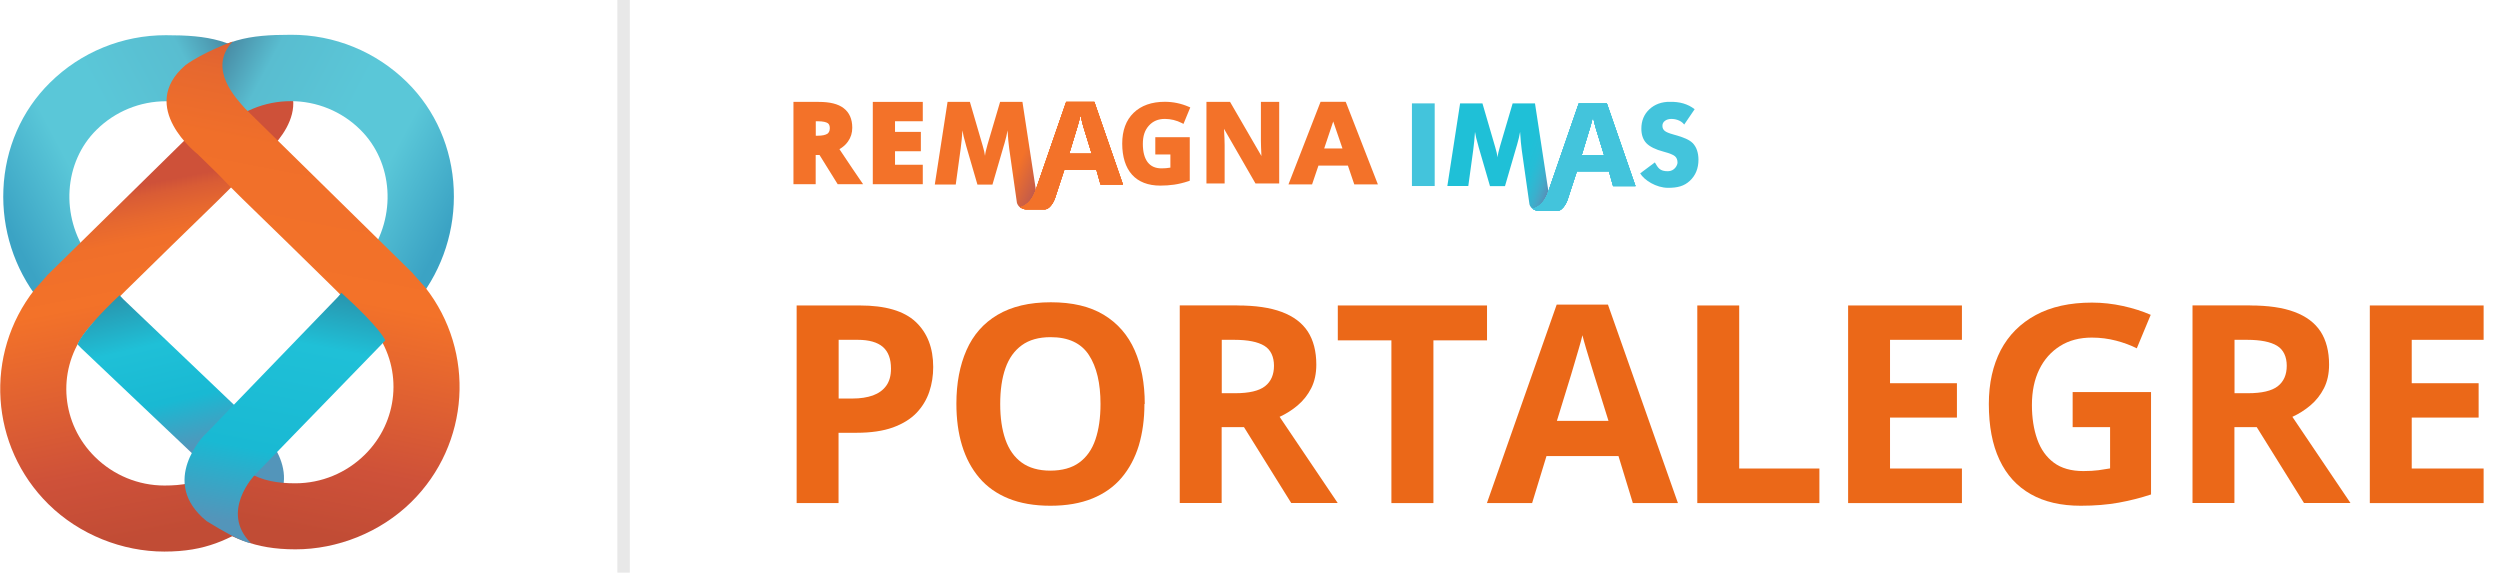 <?xml version="1.0" encoding="UTF-8"?>
<svg id="Layer_1" data-name="Layer 1" xmlns="http://www.w3.org/2000/svg" xmlns:xlink="http://www.w3.org/1999/xlink" viewBox="0 0 235.05 54.38">
  <defs>
    <style>
      .cls-1, .cls-2 {
        fill: none;
      }

      .cls-3 {
        fill: #43c4dc;
      }

      .cls-4 {
        fill: url(#linear-gradient-8);
      }

      .cls-5 {
        fill: url(#linear-gradient-7);
      }

      .cls-6 {
        fill: url(#linear-gradient-5);
      }

      .cls-7 {
        fill: url(#linear-gradient-6);
      }

      .cls-8 {
        fill: url(#linear-gradient-9);
      }

      .cls-9 {
        fill: url(#linear-gradient-4);
      }

      .cls-10 {
        fill: url(#linear-gradient-3);
      }

      .cls-11 {
        fill: url(#linear-gradient-2);
      }

      .cls-12 {
        fill: url(#linear-gradient);
      }

      .cls-2 {
        stroke: #e8e8e8;
        stroke-miterlimit: 10;
        stroke-width: 1.17px;
      }

      .cls-13 {
        clip-path: url(#clippath-1);
      }

      .cls-14 {
        clip-path: url(#clippath-3);
      }

      .cls-15 {
        clip-path: url(#clippath-4);
      }

      .cls-16 {
        clip-path: url(#clippath-2);
      }

      .cls-17 {
        clip-path: url(#clippath-7);
      }

      .cls-18 {
        clip-path: url(#clippath-6);
      }

      .cls-19 {
        clip-path: url(#clippath-8);
      }

      .cls-20 {
        clip-path: url(#clippath-5);
      }

      .cls-21 {
        fill: url(#linear-gradient-10);
      }

      .cls-22 {
        fill: url(#linear-gradient-11);
      }

      .cls-23 {
        fill: url(#linear-gradient-12);
      }

      .cls-24 {
        fill: url(#linear-gradient-13);
      }

      .cls-25 {
        fill: url(#linear-gradient-19);
      }

      .cls-26 {
        fill: url(#linear-gradient-14);
      }

      .cls-27 {
        fill: url(#linear-gradient-21);
      }

      .cls-28 {
        fill: url(#linear-gradient-20);
      }

      .cls-29 {
        fill: url(#linear-gradient-22);
      }

      .cls-30 {
        fill: url(#linear-gradient-23);
      }

      .cls-31 {
        fill: url(#linear-gradient-28);
      }

      .cls-32 {
        fill: url(#linear-gradient-25);
      }

      .cls-33 {
        fill: url(#linear-gradient-31);
      }

      .cls-34 {
        fill: url(#linear-gradient-30);
      }

      .cls-35 {
        fill: url(#linear-gradient-15);
      }

      .cls-36 {
        fill: url(#linear-gradient-16);
      }

      .cls-37 {
        fill: url(#linear-gradient-17);
      }

      .cls-38 {
        fill: url(#linear-gradient-18);
      }

      .cls-39 {
        fill: url(#linear-gradient-27);
      }

      .cls-40 {
        fill: url(#linear-gradient-24);
      }

      .cls-41 {
        fill: url(#linear-gradient-26);
      }

      .cls-42 {
        fill: url(#linear-gradient-29);
      }

      .cls-43 {
        fill: #eb6818;
      }

      .cls-44 {
        clip-path: url(#clippath);
      }
    </style>
    <linearGradient id="linear-gradient" x1="-4163.91" y1="633.51" x2="-4190.63" y2="619.3" gradientTransform="translate(-4164.38 -612.56) rotate(-180) scale(1 -1)" gradientUnits="userSpaceOnUse">
      <stop offset=".03" stop-color="#3ba3c4"/>
      <stop offset=".29" stop-color="#5ac7d8"/>
      <stop offset=".47" stop-color="#5ac7d8"/>
      <stop offset=".76" stop-color="#59bdd0"/>
      <stop offset=".99" stop-color="#3f6e8b"/>
    </linearGradient>
    <linearGradient id="linear-gradient-2" x1="22.34" y1="-4111.2" x2="24.22" y2="-4120.9" gradientTransform="translate(0 -4071.89) scale(1 -1)" gradientUnits="userSpaceOnUse">
      <stop offset="0" stop-color="#1fc0d7"/>
      <stop offset=".31" stop-color="#1fc0d7"/>
      <stop offset=".35" stop-color="#1fc0d7"/>
      <stop offset=".49" stop-color="#19b9d3"/>
      <stop offset=".73" stop-color="#35a8c7"/>
      <stop offset=".94" stop-color="#5395ba"/>
    </linearGradient>
    <linearGradient id="linear-gradient-3" x1="21.99" y1="-4112.3" x2="23.68" y2="-4121.01" xlink:href="#linear-gradient-2"/>
    <linearGradient id="linear-gradient-4" x1="22.69" y1="-4115.93" x2="23.85" y2="-4121.88" xlink:href="#linear-gradient-2"/>
    <linearGradient id="linear-gradient-5" x1="-4192.1" y1="657.17" x2="-4168.88" y2="657.17" gradientTransform="translate(-4164.38 -612.56) rotate(-180) scale(1 -1)" xlink:href="#linear-gradient-2"/>
    <linearGradient id="linear-gradient-6" x1="19.14" y1="-4112.92" x2="20.8" y2="-4121.49" xlink:href="#linear-gradient-2"/>
    <linearGradient id="linear-gradient-7" x1="19.83" y1="-4116.48" x2="20.97" y2="-4122.35" xlink:href="#linear-gradient-2"/>
    <linearGradient id="linear-gradient-8" x1="9.48" y1="-4073.47" x2="19.18" y2="-4123.33" gradientTransform="translate(0 -4071.89) scale(1 -1)" gradientUnits="userSpaceOnUse">
      <stop offset="0" stop-color="#ce5139"/>
      <stop offset=".05" stop-color="#ce5139"/>
      <stop offset=".32" stop-color="#ce5139"/>
      <stop offset=".34" stop-color="#d95c35"/>
      <stop offset=".38" stop-color="#e6682f"/>
      <stop offset=".42" stop-color="#f06f2a"/>
      <stop offset=".52" stop-color="#f37229"/>
      <stop offset=".83" stop-color="#ce5139"/>
      <stop offset=".96" stop-color="#c14c35"/>
    </linearGradient>
    <linearGradient id="linear-gradient-9" x1="-239.85" y1="-4207.7" x2="-234.76" y2="-4233.91" gradientTransform="translate(80.03 -4189.41) rotate(-2.36) scale(1 -1)" gradientUnits="userSpaceOnUse">
      <stop offset=".05" stop-color="#2b8ba4"/>
      <stop offset=".29" stop-color="#1fc0d7"/>
      <stop offset=".5" stop-color="#19b9d3"/>
      <stop offset=".68" stop-color="#5395ba"/>
      <stop offset=".94" stop-color="#5395ba"/>
    </linearGradient>
    <linearGradient id="linear-gradient-10" x1="-2002.47" y1="633.49" x2="-2029.2" y2="619.27" gradientTransform="translate(2045.92 -612.56)" xlink:href="#linear-gradient"/>
    <linearGradient id="linear-gradient-11" x1="-2138.4" y1="-4111.2" x2="-2136.51" y2="-4120.9" gradientTransform="translate(-2118.46 -4071.89) rotate(-180)" xlink:href="#linear-gradient-2"/>
    <linearGradient id="linear-gradient-12" x1="-2031.37" y1="657.17" x2="-2008.15" y2="657.17" gradientTransform="translate(2045.92 -612.56)" xlink:href="#linear-gradient-2"/>
    <linearGradient id="linear-gradient-13" x1="-2141.62" y1="-4112.83" x2="-2139.91" y2="-4121.61" gradientTransform="translate(-2118.46 -4071.89) rotate(-180)" xlink:href="#linear-gradient-2"/>
    <linearGradient id="linear-gradient-14" x1="-2140.91" y1="-4116.48" x2="-2139.74" y2="-4122.49" gradientTransform="translate(-2118.46 -4071.89) rotate(-180)" xlink:href="#linear-gradient-2"/>
    <linearGradient id="linear-gradient-15" x1="-2152.21" y1="-4073.27" x2="-2142.52" y2="-4123.13" gradientTransform="translate(-2118.46 -4071.89) rotate(-180)" gradientUnits="userSpaceOnUse">
      <stop offset="0" stop-color="#ce5139"/>
      <stop offset=".06" stop-color="#d95c35"/>
      <stop offset=".15" stop-color="#e6682f"/>
      <stop offset=".27" stop-color="#f06f2a"/>
      <stop offset=".52" stop-color="#f37229"/>
      <stop offset=".83" stop-color="#ce5139"/>
      <stop offset=".96" stop-color="#c14c35"/>
    </linearGradient>
    <linearGradient id="linear-gradient-16" x1="-2147.96" y1="-4096.33" x2="-2142.76" y2="-4123.1" gradientTransform="translate(-2118.46 -4071.89) rotate(-180)" gradientUnits="userSpaceOnUse">
      <stop offset=".05" stop-color="#2b8ba4"/>
      <stop offset=".29" stop-color="#1fc0d7"/>
      <stop offset=".68" stop-color="#19b9d3"/>
      <stop offset=".94" stop-color="#5395ba"/>
    </linearGradient>
    <clipPath id="clippath">
      <path class="cls-1" d="M159.13,13.44c-.27-.28-.84-.54-1.71-.77l-.1-.03c-.4-.11-.67-.22-.81-.34-.14-.12-.21-.27-.21-.47s.08-.35.24-.47c.16-.12.37-.18.62-.18s.85.08,1.19.53l.98-1.44c-.33-.26-.66-.42-1.05-.54-.39-.12-.84-.16-1.27-.16-.79,0-1.44.24-1.94.71-.5.47-.75,1.08-.75,1.82,0,.57.16,1.03.47,1.36.32.33.86.6,1.62.8.56.15.91.29,1.07.43.16.14.24.34.24.6,0,.23-.27.81-.91.81-.75,0-.92-.31-1.22-.83l-1.38,1.03c.37.63,1.5,1.36,2.62,1.36.9,0,1.51-.16,2.05-.66.54-.5.81-1.17.81-1.99,0-.33-.05-.62-.14-.89s-.24-.5-.42-.69Z"/>
    </clipPath>
    <linearGradient id="linear-gradient-17" x1="12.92" y1="624.77" x2="22.91" y2="628.41" gradientTransform="translate(123.44 -612.56)" gradientUnits="userSpaceOnUse">
      <stop offset="0" stop-color="#1fc0d7"/>
      <stop offset=".71" stop-color="#1fc0d7"/>
      <stop offset=".8" stop-color="#25bdd6"/>
      <stop offset=".85" stop-color="#2fb8d2"/>
      <stop offset=".9" stop-color="#3ab0cd"/>
      <stop offset=".94" stop-color="#46a6c6"/>
      <stop offset=".98" stop-color="#5197bd"/>
      <stop offset="1" stop-color="#578eb6"/>
    </linearGradient>
    <clipPath id="clippath-1">
      <path class="cls-1" d="M151.08,9.73h-2.65s-1.99,5.78-2.85,8.24l-.06.17c-.47,1.34-1.42,1.49-1.42,1.49h0s.27.21.6.21c.49,0,1.45,0,1.68,0,.65,0,1.01-1.07,1.01-1.07l.87-2.66h3.01l.39,1.39h2.11l-2.69-7.77h0ZM148.71,14.6l.78-2.57c.05-.16.09-.33.14-.5.04-.17.09-.36.14-.55l.16.67c.04.17.08.3.1.38l.79,2.57h-2.11Z"/>
    </clipPath>
    <clipPath id="clippath-2">
      <path class="cls-1" d="M151.08,9.73h-2.65s-1.99,5.78-2.85,8.24l-.06.17c-.47,1.34-1.42,1.49-1.42,1.49h0s.27.21.6.21c.49,0,1.45,0,1.68,0,.65,0,1.01-1.07,1.01-1.07l.87-2.66h3.01l.39,1.39h2.11l-2.69-7.77h0ZM148.71,14.6l.78-2.57c.05-.16.09-.33.14-.5.04-.17.09-.36.14-.55l.16.67c.04.17.08.3.1.38l.79,2.57h-2.11Z"/>
    </clipPath>
    <clipPath id="clippath-3">
      <path class="cls-1" d="M151.08,9.73h-2.65s-1.99,5.78-2.85,8.24l-.06.17c-.47,1.34-1.42,1.49-1.42,1.49h0s.27.21.6.21c.49,0,1.45,0,1.68,0,.65,0,1.01-1.07,1.01-1.07l.87-2.66h3.01l.39,1.39h2.11l-2.69-7.77h0ZM148.71,14.6l.78-2.57c.05-.16.09-.33.14-.5.04-.17.09-.36.14-.55l.16.67c.04.17.08.3.1.38l.79,2.57h-2.11Z"/>
    </clipPath>
    <clipPath id="clippath-4">
      <path class="cls-1" d="M151.08,9.73h-2.65s-1.99,5.78-2.85,8.24l-.06.17c-.47,1.34-1.42,1.49-1.42,1.49h0s.27.21.6.21c.49,0,1.45,0,1.68,0,.65,0,1.01-1.07,1.01-1.07l.87-2.66h3.01l.39,1.39h2.11l-2.69-7.77h0ZM148.71,14.6l.78-2.57c.05-.16.09-.33.14-.5.04-.17.09-.36.14-.55l.16.67c.04.17.08.3.1.38l.79,2.57h-2.11Z"/>
    </clipPath>
    <linearGradient id="linear-gradient-18" x1="74.61" y1="-4085.34" x2="81.17" y2="-4085.34" gradientTransform="translate(0 -4071.89) scale(1 -1)" gradientUnits="userSpaceOnUse">
      <stop offset="0" stop-color="#f37229"/>
      <stop offset="1" stop-color="#f37229"/>
    </linearGradient>
    <linearGradient id="linear-gradient-19" x1="82.06" y1="-4085.34" x2="86.76" y2="-4085.34" xlink:href="#linear-gradient-18"/>
    <linearGradient id="linear-gradient-20" x1="121.14" y1="-4085.36" x2="129.55" y2="-4085.36" xlink:href="#linear-gradient-18"/>
    <linearGradient id="linear-gradient-21" x1="113.43" y1="-4085.31" x2="120.27" y2="-4085.31" xlink:href="#linear-gradient-18"/>
    <linearGradient id="linear-gradient-22" x1="105.53" y1="-4085.41" x2="111.92" y2="-4085.41" xlink:href="#linear-gradient-18"/>
    <linearGradient id="linear-gradient-23" x1="98.13" y1="-4088.21" x2="88.12" y2="-4083.54" gradientTransform="translate(0 -4071.89) scale(1 -1)" gradientUnits="userSpaceOnUse">
      <stop offset="0" stop-color="#c35b4a"/>
      <stop offset=".23" stop-color="#f37229"/>
      <stop offset="1" stop-color="#f37229"/>
    </linearGradient>
    <linearGradient id="linear-gradient-24" x1="95.91" y1="-4086.53" x2="105.58" y2="-4086.53" xlink:href="#linear-gradient-18"/>
    <clipPath id="clippath-5">
      <path class="cls-1" d="M102.9,9.58h-2.66s-1.99,5.78-2.85,8.24l-.06.17c-.47,1.34-1.42,1.49-1.42,1.49h0s.27.21.6.21c.49,0,1.45,0,1.68,0,.65,0,1.01-1.07,1.01-1.07l.87-2.66h3.01l.39,1.39h2.11l-2.69-7.77ZM100.53,14.45l.78-2.57c.05-.16.09-.33.14-.5.04-.17.09-.36.14-.55.07.27.12.5.16.67s.08.3.1.38l.79,2.57h-2.11Z"/>
    </clipPath>
    <linearGradient id="linear-gradient-25" x1="100.53" y1="-4084.54" x2="102.63" y2="-4084.54" xlink:href="#linear-gradient-18"/>
    <linearGradient id="linear-gradient-26" x1="95.91" y1="-4086.53" x2="105.58" y2="-4086.53" xlink:href="#linear-gradient-18"/>
    <clipPath id="clippath-6">
      <path class="cls-1" d="M102.9,9.58h-2.66s-1.99,5.78-2.85,8.24l-.06.17c-.47,1.34-1.42,1.49-1.42,1.49h0s.27.21.6.21c.49,0,1.45,0,1.68,0,.65,0,1.01-1.07,1.01-1.07l.87-2.66h3.01l.39,1.39h2.11l-2.69-7.77ZM100.53,14.45l.78-2.57c.05-.16.09-.33.14-.5.04-.17.09-.36.14-.55.07.27.12.5.16.67s.08.3.1.38l.79,2.57h-2.11Z"/>
    </clipPath>
    <linearGradient id="linear-gradient-27" x1="95.91" y1="-4086.53" x2="97.74" y2="-4086.53" xlink:href="#linear-gradient-18"/>
    <linearGradient id="linear-gradient-28" x1="95.91" y1="-4086.53" x2="105.58" y2="-4086.53" xlink:href="#linear-gradient-18"/>
    <clipPath id="clippath-7">
      <path class="cls-1" d="M102.9,9.58h-2.66s-1.99,5.78-2.85,8.24l-.06.17c-.47,1.34-1.42,1.49-1.42,1.49h0s.27.21.6.21c.49,0,1.45,0,1.68,0,.65,0,1.01-1.07,1.01-1.07l.87-2.66h3.01l.39,1.39h2.11l-2.69-7.77ZM100.53,14.45l.78-2.57c.05-.16.09-.33.14-.5.04-.17.09-.36.14-.55.07.27.12.5.16.67s.08.3.1.38l.79,2.57h-2.11Z"/>
    </clipPath>
    <linearGradient id="linear-gradient-29" x1="97.74" y1="-4086.53" x2="100.31" y2="-4086.53" xlink:href="#linear-gradient-18"/>
    <linearGradient id="linear-gradient-30" x1="95.91" y1="-4086.53" x2="105.58" y2="-4086.53" xlink:href="#linear-gradient-18"/>
    <clipPath id="clippath-8">
      <path class="cls-1" d="M102.9,9.58h-2.66s-1.99,5.78-2.85,8.24l-.06.17c-.47,1.34-1.42,1.49-1.42,1.49h0s.27.21.6.21c.49,0,1.45,0,1.68,0,.65,0,1.01-1.07,1.01-1.07l.87-2.66h3.01l.39,1.39h2.11l-2.69-7.77ZM100.53,14.45l.78-2.57c.05-.16.09-.33.14-.5.04-.17.09-.36.14-.55.07.27.12.5.16.67s.08.3.1.38l.79,2.57h-2.11Z"/>
    </clipPath>
    <linearGradient id="linear-gradient-31" x1="100.31" y1="-4086.53" x2="105.58" y2="-4086.53" xlink:href="#linear-gradient-18"/>
  </defs>
  <g>
    <path class="cls-12" d="M.32,17.81c.16-3.85,1.71-7.41,4.38-10.04,2.9-2.87,6.82-4.47,10.9-4.46,3.93,0,6.52.41,9.38,3.06l.07.06c.1.09,1.35,1.24,1.45,1.33l.46.45.07.1c1.36,1.9-.44,1.41-1.43,2.47l-.11.12-.8,2.81-2.42-1.38-.13-.12c-1.74-1.72-4.09-2.69-6.53-2.69-2.45,0-4.79.96-6.53,2.68-3.09,3.04-3.42,8.14-.77,11.85l.67.94-4.39,4.39-.95-1.21C1.34,25.23.16,21.55.32,17.81h0Z"/>
    <path class="cls-11" d="M24.22,49h0s0,0,0,0h0s0,0,0,0Z"/>
    <path class="cls-10" d="M22.82,47.61l.04.04,1.36,1.35h0s-1.4-1.39-1.4-1.39h0Z"/>
    <path class="cls-9" d="M22.82,47.61l.04.04,1.36,1.35h0s-1.4-1.39-1.4-1.39h0Z"/>
    <path class="cls-6" d="M19.81,44.59l.04.03s-.02-.02-.04-.03Z"/>
    <path class="cls-7" d="M19.81,44.59l.04.03s-.02-.02-.04-.03Z"/>
    <path class="cls-5" d="M19.81,44.59l.04.03s-.02-.02-.04-.03Z"/>
    <path class="cls-4" d="M4.38,25.94l13.13-12.9,2.69-2.64c.74-.86,3.59-3.7,1.15-6.29,0,0,2.82,1.02,4.46,2.24,4.57,3.94-1.17,8.36-1.17,8.36l-2.01,1.97c-.71.75-1.44,1.49-2.18,2.21l-.02.02c-2.83,2.75-5.75,5.59-8.62,8.42-.42.41-.91.91-1.41,1.41l-.03.03c-.51.51-1.02,1.01-1.44,1.43-.39.38-.74.8-1.05,1.24-2.54,3.57-2.1,8.41,1.05,11.52,1.74,1.72,4.08,2.69,6.53,2.69,1.65,0,3.07-.22,4.49-1.05l4.41,4.4c-2.89,1.73-4.98,2.86-8.91,2.86s-7.98-1.58-10.9-4.46c-5.5-5.43-6.06-14.1-1.3-20.17l1.15-1.29Z"/>
    <path class="cls-8" d="M24.6,40.54l-13-12.4-.36-.38c-3.78,3.6-3.94,4.63-3.94,4.63l.34.35,12.44,11.8s5.27,1.86,2.45,4.91c0,0-1.14,1.54,2.26-.77,4.41-3.9-.19-8.14-.19-8.14Z"/>
    <path class="cls-21" d="M42.66,17.79c-.16-3.85-1.72-7.43-4.39-10.06-2.91-2.87-6.83-4.48-10.92-4.46-3.94,0-6.53.41-9.4,3.07l-.07.06c-.1.09-1.36,1.24-1.46,1.34l-.46.45-.07.1c.94,1.5.44,1.42,1.44,2.48l.11.12.8,2.81,2.43-1.38.13-.12c1.74-1.72,4.09-2.69,6.54-2.69,2.45,0,4.8.96,6.54,2.69,3.09,3.05,3.43,8.15.77,11.87l-.67.94,4.4,4.4.95-1.22c2.31-2.96,3.49-6.64,3.33-10.39h0Z"/>
    <path class="cls-22" d="M18.06,49h0s0,0,0,0h0s0,0,0,0Z"/>
    <path class="cls-23" d="M22.46,44.59l-.04.03.04-.03Z"/>
    <path class="cls-24" d="M22.46,44.59l-.04.03.04-.03Z"/>
    <path class="cls-26" d="M22.46,44.59l-.04.03.04-.03Z"/>
    <path class="cls-35" d="M38.85,25.73l-13.13-12.9-2.69-2.64c-.74-.86-3.59-3.7-1.15-6.29,0,0-2.82,1.02-4.46,2.24-4.56,3.94,1.17,8.36,1.17,8.36l2.01,1.97c.71.75,1.44,1.49,2.18,2.21l.02.02c2.83,2.75,5.75,5.59,8.62,8.42.42.41.91.91,1.41,1.41l.03.03c.51.51,1.02,1.01,1.44,1.43.38.38.74.79,1.05,1.24,2.54,3.57,2.1,8.41-1.05,11.52-1.74,1.72-4.08,2.69-6.53,2.69-1.65,0-3.07-.22-4.49-1.05l-4.41,4.4c2.89,1.73,4.98,2.86,8.91,2.86s7.98-1.58,10.9-4.46c5.5-5.42,6.06-14.1,1.3-20.17l-1.15-1.29Z"/>
    <path class="cls-36" d="M19.28,40.86l12.48-12.93.34-.4c3.75,3.4,4.12,4.47,4.12,4.47l-.33.36-11.94,12.3s-3.31,3.45-.37,6.39c0,0-.67.11-4.16-2.06-4.57-3.71-.15-8.14-.15-8.14Z"/>
  </g>
  <line class="cls-2" x1="58.63" x2="58.63" y2="53.84"/>
  <g>
    <g>
      <g>
        <g class="cls-44">
          <path class="cls-3" d="M154.21,9.58h5.48v8.09h-5.48v-8.09Z"/>
        </g>
        <path class="cls-3" d="M132.75,9.72h2.14v7.77h-2.14v-7.77Z"/>
        <path class="cls-37" d="M145.52,18.14l.06-.17-1.26-8.25h-2.1l-1.18,4c-.06.2-.11.4-.16.61-.04.15-.06.3-.08.46-.03-.25-.1-.56-.21-.92-.02-.05-.03-.09-.04-.14l-1.17-4.01h-2.1l-1.2,7.77h1.97l.46-3.36c.04-.29.07-.57.1-.86s.05-.58.07-.87c.05.33.14.73.29,1.23.03.1.05.18.06.23l1.06,3.64h1.41l1.06-3.64s.04-.13.07-.23c.14-.49.24-.9.29-1.23.02.34.04.66.07.95.03.29.06.55.09.79l.72,5.06s.05.25.3.44h0s.96-.15,1.42-1.49h0Z"/>
        <path id="y" class="cls-3" d="M151.08,9.73h-2.65s-1.99,5.78-2.85,8.24l-.06.17c-.47,1.34-1.42,1.49-1.42,1.49h0s.27.21.6.21c.49,0,1.45,0,1.68,0,.65,0,1.01-1.07,1.01-1.07l.87-2.66h3.01l.39,1.39h2.11l-2.69-7.77h0ZM148.71,14.6l.78-2.57c.05-.16.09-.33.14-.5.04-.17.09-.36.14-.55l.16.67c.04.17.08.3.1.38l.79,2.57h-2.11Z"/>
        <g class="cls-13">
          <path class="cls-3" d="M148.71,10.98h2.11v3.61h-2.11v-3.61Z"/>
        </g>
        <path id="A" class="cls-3" d="M151.08,9.73h-2.65s-1.99,5.78-2.85,8.24l-.06.17c-.47,1.34-1.42,1.49-1.42,1.49h0s.27.21.6.21c.49,0,1.45,0,1.68,0,.65,0,1.01-1.07,1.01-1.07l.87-2.66h3.01l.39,1.39h2.11l-2.69-7.77h0ZM148.71,14.6l.78-2.57c.05-.16.09-.33.14-.5.04-.17.09-.36.14-.55l.16.67c.04.17.08.3.1.38l.79,2.57h-2.11Z"/>
        <g class="cls-16">
          <path class="cls-3" d="M144.09,9.73h1.83v10.11h-1.83v-10.11Z"/>
        </g>
        <path id="C" class="cls-3" d="M151.08,9.73h-2.65s-1.99,5.78-2.85,8.24l-.06.17c-.47,1.34-1.42,1.49-1.42,1.49h0s.27.21.6.21c.49,0,1.45,0,1.68,0,.65,0,1.01-1.07,1.01-1.07l.87-2.66h3.01l.39,1.39h2.11l-2.69-7.77h0ZM148.71,14.6l.78-2.57c.05-.16.09-.33.14-.5.04-.17.09-.36.14-.55l.16.67c.04.17.08.3.1.38l.79,2.57h-2.11Z"/>
        <g class="cls-14">
          <path class="cls-3" d="M145.92,9.73h2.57v10.11h-2.57v-10.11Z"/>
        </g>
        <path id="E" class="cls-3" d="M151.08,9.73h-2.65s-1.99,5.78-2.85,8.24l-.06.17c-.47,1.34-1.42,1.49-1.42,1.49h0s.27.21.6.21c.49,0,1.45,0,1.68,0,.65,0,1.01-1.07,1.01-1.07l.87-2.66h3.01l.39,1.39h2.11l-2.69-7.77h0ZM148.71,14.6l.78-2.57c.05-.16.09-.33.14-.5.04-.17.09-.36.14-.55l.16.67c.04.17.08.3.1.38l.79,2.57h-2.11Z"/>
        <g class="cls-15">
          <path class="cls-3" d="M148.49,9.73h5.28v10.11h-5.28v-10.11Z"/>
        </g>
      </g>
      <g>
        <path class="cls-38" d="M78.93,14.02c.33-.19.6-.43.8-.72.27-.38.4-.81.4-1.29,0-.81-.27-1.43-.81-1.84-.52-.4-1.29-.59-2.34-.59h-2.38v7.74h2.09v-2.75h.36l1.71,2.75h2.39l-.31-.45c-.31-.44-.95-1.4-1.92-2.85ZM76.7,11.4h.17c.54,0,.81.09.94.17.09.06.21.17.21.48s-.13.45-.22.52c-.18.12-.49.19-.9.19h-.2v-1.36Z"/>
        <path class="cls-25" d="M86.76,11.4v-1.82h-4.7v7.74h4.7v-1.83h-2.61v-1.27h2.43v-1.82h-2.43v-1h2.61Z"/>
        <path class="cls-28" d="M126.56,9.67l-.04-.1h-2.36l-3.02,7.77h2.22l.6-1.77h2.77l.6,1.77h2.22l-2.99-7.68h0ZM126.21,13.96h-1.71c.29-.84.57-1.69.85-2.54.07.21.36,1.06.87,2.54Z"/>
        <path class="cls-27" d="M118.55,13.22c0,.31.02.79.05,1.45l-2.95-5.09h-2.22v7.67h1.71v-3.62c0-.33-.02-.84-.06-1.52l2.96,5.14h2.23v-7.67h-1.72v3.64h0Z"/>
        <path class="cls-29" d="M108.65,14.52h1.39v1.24c-.28.05-.56.07-.83.07-.58,0-1-.19-1.3-.57-.3-.39-.46-.97-.46-1.73s.19-1.3.57-1.72c.38-.42.87-.63,1.5-.63.55,0,1.09.13,1.6.39l.15.08.64-1.55-.14-.06c-.71-.31-1.47-.47-2.25-.47-1.24,0-2.23.35-2.94,1.04-.71.69-1.07,1.66-1.07,2.89s.31,2.24.92,2.92c.61.68,1.51,1.03,2.66,1.03.44,0,.88-.03,1.3-.09.42-.06.88-.17,1.36-.33l.11-.04v-4.09h-3.24v1.62h0Z"/>
        <path class="cls-30" d="M97.33,18l.06-.17-1.26-8.25h-2.1l-1.18,4c-.06.2-.11.4-.16.61-.04.15-.06.3-.08.46-.03-.25-.1-.56-.21-.92-.02-.05-.03-.09-.04-.14l-1.17-4.01h-2.1l-1.2,7.77h1.97l.46-3.36c.04-.29.07-.57.1-.86.03-.29.05-.58.07-.87.05.33.14.73.29,1.23.03.1.05.18.06.23l1.06,3.64h1.41l1.06-3.64s.04-.13.07-.23c.14-.49.24-.9.29-1.23.02.34.04.66.07.95.03.29.06.55.09.79l.72,5.06s.05.25.3.44h0s.95-.15,1.42-1.49Z"/>
        <path id="H" class="cls-40" d="M102.9,9.58h-2.66s-1.99,5.78-2.85,8.24l-.06.17c-.47,1.34-1.42,1.49-1.42,1.49h0s.27.21.6.21c.49,0,1.45,0,1.68,0,.65,0,1.01-1.07,1.01-1.07l.87-2.66h3.01l.39,1.39h2.11l-2.69-7.77ZM100.53,14.45l.78-2.57c.05-.16.09-.33.14-.5.04-.17.09-.36.14-.55.07.27.12.5.16.67s.08.3.1.38l.79,2.57h-2.11Z"/>
        <g class="cls-20">
          <path class="cls-32" d="M100.53,10.84h2.11v3.61h-2.11v-3.61Z"/>
        </g>
        <path id="L" class="cls-41" d="M102.9,9.58h-2.66s-1.99,5.78-2.85,8.24l-.06.17c-.47,1.34-1.42,1.49-1.42,1.49h0s.27.21.6.21c.49,0,1.45,0,1.68,0,.65,0,1.01-1.07,1.01-1.07l.87-2.66h3.01l.39,1.39h2.11l-2.69-7.77ZM100.53,14.45l.78-2.57c.05-.16.09-.33.14-.5.04-.17.09-.36.14-.55.07.27.12.5.16.67s.08.3.1.38l.79,2.57h-2.11Z"/>
        <g class="cls-18">
          <path class="cls-39" d="M95.91,9.58h1.83v10.11h-1.83v-10.11Z"/>
        </g>
        <path id="P" class="cls-31" d="M102.9,9.58h-2.66s-1.99,5.78-2.85,8.24l-.06.17c-.47,1.34-1.42,1.49-1.42,1.49h0s.27.21.6.21c.49,0,1.45,0,1.68,0,.65,0,1.01-1.07,1.01-1.07l.87-2.66h3.01l.39,1.39h2.11l-2.69-7.77ZM100.53,14.45l.78-2.57c.05-.16.09-.33.14-.5.04-.17.09-.36.14-.55.07.27.12.5.16.67s.08.3.1.38l.79,2.57h-2.11Z"/>
        <g class="cls-17">
          <path class="cls-42" d="M97.74,9.58h2.57v10.11h-2.57v-10.11Z"/>
        </g>
        <path id="T" class="cls-34" d="M102.9,9.58h-2.66s-1.99,5.78-2.85,8.24l-.06.17c-.47,1.34-1.42,1.49-1.42,1.49h0s.27.21.6.21c.49,0,1.45,0,1.68,0,.65,0,1.01-1.07,1.01-1.07l.87-2.66h3.01l.39,1.39h2.11l-2.69-7.77ZM100.53,14.45l.78-2.57c.05-.16.09-.33.14-.5.04-.17.09-.36.14-.55.07.27.12.5.16.67s.08.3.1.38l.79,2.57h-2.11Z"/>
        <g class="cls-19">
          <path class="cls-33" d="M100.31,9.58h5.28v10.11h-5.28v-10.11Z"/>
        </g>
      </g>
    </g>
    <g>
      <path class="cls-43" d="M80.84,28.72c2.4,0,4.15.51,5.25,1.54,1.1,1.03,1.65,2.45,1.65,4.25,0,.81-.12,1.59-.37,2.33-.25.74-.65,1.4-1.2,1.98-.56.58-1.29,1.03-2.22,1.37-.92.33-2.06.5-3.42.5h-1.69v6.61h-3.94v-18.58h5.93ZM80.64,31.95h-1.79v5.52h1.3c.74,0,1.38-.1,1.92-.29.54-.2.96-.5,1.26-.92s.44-.95.44-1.6c0-.92-.25-1.59-.76-2.04-.51-.44-1.3-.67-2.36-.67Z"/>
      <path class="cls-43" d="M107.6,37.98c0,1.43-.18,2.73-.53,3.91-.36,1.17-.9,2.18-1.62,3.03-.72.85-1.64,1.5-2.75,1.95-1.11.45-2.42.68-3.94.68s-2.83-.23-3.94-.68-2.03-1.1-2.75-1.95c-.72-.85-1.26-1.86-1.62-3.04-.36-1.18-.53-2.49-.53-3.93,0-1.92.32-3.6.95-5.03s1.6-2.54,2.92-3.32,2.98-1.18,5.01-1.18,3.67.39,4.98,1.18c1.3.79,2.27,1.9,2.9,3.33.63,1.43.95,3.11.95,5.05ZM94.04,37.98c0,1.3.16,2.41.49,3.35s.84,1.66,1.53,2.16c.69.5,1.59.76,2.69.76s2.03-.25,2.72-.76c.69-.5,1.2-1.22,1.52-2.16.32-.94.48-2.05.48-3.35,0-1.95-.36-3.48-1.09-4.6-.73-1.12-1.93-1.68-3.6-1.68-1.11,0-2.01.25-2.71.76s-1.21,1.22-1.54,2.16c-.33.94-.49,2.06-.49,3.36Z"/>
      <path class="cls-43" d="M116.34,28.72c1.69,0,3.08.2,4.17.61,1.1.41,1.91,1.02,2.45,1.84.53.82.8,1.86.8,3.11,0,.85-.16,1.59-.48,2.22s-.75,1.17-1.27,1.61-1.09.8-1.7,1.08l5.46,8.1h-4.37l-4.44-7.13h-2.1v7.13h-3.94v-18.58h5.41ZM116.06,31.95h-1.19v5.02h1.27c1.3,0,2.24-.22,2.8-.66.56-.44.84-1.08.84-1.92s-.3-1.51-.91-1.88c-.61-.37-1.54-.56-2.82-.56Z"/>
      <path class="cls-43" d="M134.76,47.3h-3.94v-15.3h-5.04v-3.28h14.03v3.28h-5.04v15.3Z"/>
      <path class="cls-43" d="M153.52,47.3l-1.35-4.42h-6.77l-1.35,4.42h-4.25l6.56-18.66h4.82l6.58,18.66h-4.25ZM151.23,39.57l-1.35-4.32c-.08-.29-.2-.66-.34-1.11s-.28-.92-.42-1.39c-.14-.47-.25-.88-.34-1.23-.08.35-.2.78-.35,1.29-.15.51-.29,1-.43,1.46-.14.46-.23.78-.29.98l-1.33,4.32h4.84Z"/>
      <path class="cls-43" d="M159.58,47.3v-18.58h3.94v15.33h7.54v3.25h-11.48Z"/>
      <path class="cls-43" d="M184.46,47.3h-10.7v-18.58h10.7v3.23h-6.76v4.08h6.29v3.23h-6.29v4.79h6.76v3.25Z"/>
      <path class="cls-43" d="M194.87,36.86h7.37v9.63c-.97.32-1.99.58-3.04.77-1.05.19-2.24.29-3.57.29-1.85,0-3.41-.36-4.7-1.09s-2.27-1.8-2.94-3.23c-.67-1.42-1-3.17-1-5.25,0-1.95.38-3.63,1.12-5.06.75-1.42,1.85-2.52,3.29-3.3,1.44-.78,3.21-1.17,5.29-1.17.98,0,1.95.11,2.91.32.96.21,1.83.49,2.61.83l-1.31,3.15c-.57-.29-1.22-.53-1.94-.72-.73-.19-1.49-.29-2.29-.29-1.14,0-2.14.26-2.98.79-.84.53-1.5,1.26-1.96,2.21-.46.94-.69,2.06-.69,3.34,0,1.21.17,2.29.5,3.22.33.94.85,1.67,1.56,2.2.71.53,1.64.79,2.78.79.56,0,1.03-.03,1.42-.08.38-.05.75-.11,1.09-.17v-3.88h-3.52v-3.28Z"/>
      <path class="cls-43" d="M211.56,28.72c1.69,0,3.08.2,4.17.61,1.1.41,1.91,1.02,2.45,1.84.53.82.8,1.86.8,3.11,0,.85-.16,1.59-.48,2.22s-.75,1.17-1.27,1.61-1.09.8-1.7,1.08l5.46,8.1h-4.37l-4.44-7.13h-2.1v7.13h-3.94v-18.58h5.41ZM211.28,31.95h-1.19v5.02h1.27c1.3,0,2.24-.22,2.8-.66.56-.44.84-1.08.84-1.92s-.3-1.51-.91-1.88c-.61-.37-1.54-.56-2.82-.56Z"/>
      <path class="cls-43" d="M233.51,47.3h-10.7v-18.58h10.7v3.23h-6.76v4.08h6.29v3.23h-6.29v4.79h6.76v3.25Z"/>
    </g>
  </g>
</svg>